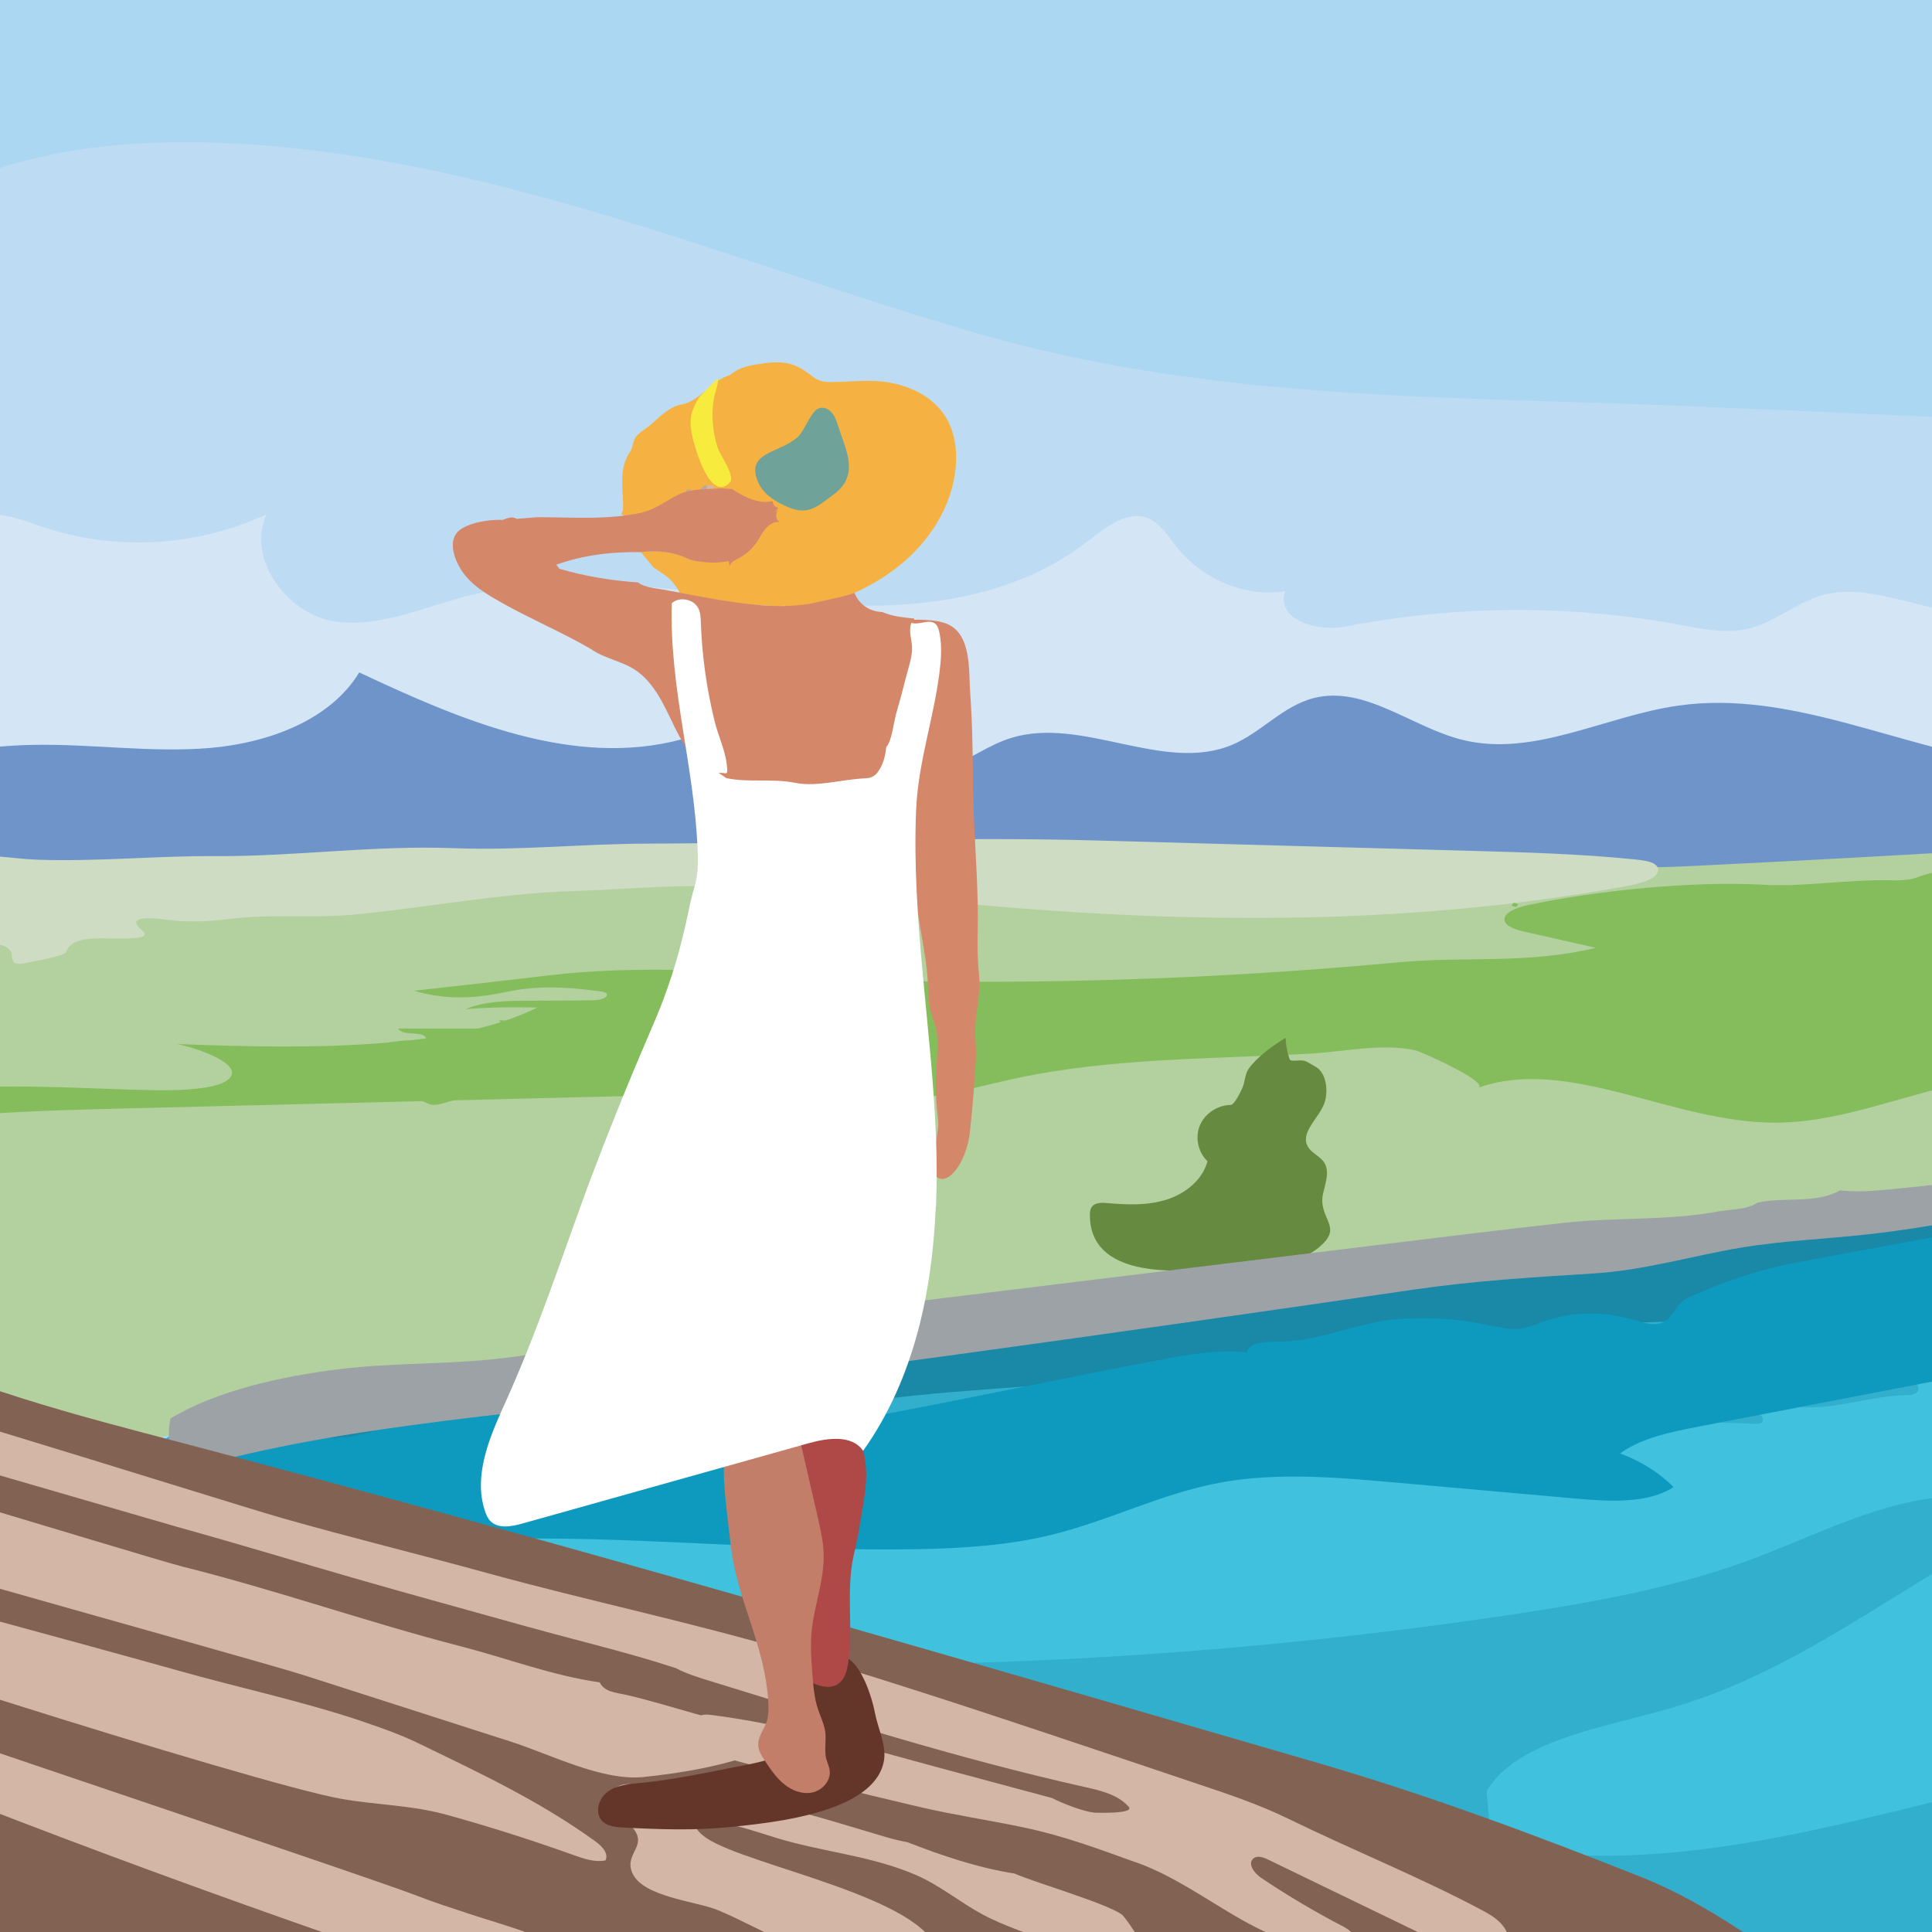 <?xml version="1.0" encoding="UTF-8"?> <svg xmlns="http://www.w3.org/2000/svg" xmlns:xlink="http://www.w3.org/1999/xlink" xmlns:i="http://ns.adobe.com/AdobeIllustrator/10.0/" id="Layer_1" version="1.1" viewBox="0 0 243.97 243.97"><defs><style> .st0 { fill: none; } .st1 { fill: #0d9abe; } .st2 { fill: #668b40; } .st3 { fill: #6f94c9; } .st4 { fill: #bddcf3; } .st5 { fill: #643629; } .st6 { fill: #ae4947; } .st7 { fill: #abd7f2; } .st8 { clip-path: url(#clippath-1); } .st9 { fill: #d4e6f6; } .st10 { fill: #fff; } .st11 { fill: #cddcc2; } .st12 { fill: #f5b242; } .st13 { fill: #9da2a6; } .st14 { fill: #d5876a; } .st15 { fill: #b3d09f; } .st16 { fill: #826353; } .st17 { fill: #31afcd; } .st18 { fill: #6fa399; } .st19 { fill: #d3b6a5; } .st20 { fill: #c37e69; } .st21 { fill: #bba8a2; } .st22 { fill: #85bd5d; } .st23 { fill: #f7ec3e; } .st24 { fill: #40c1dd; } .st25 { fill: #a3d2f1; } .st26 { clip-path: url(#clippath); } .st27 { fill: #1a88a7; } </style><clipPath id="clippath"><rect class="st0" width="243.97" height="243.97"></rect></clipPath><clipPath id="clippath-1"><rect class="st7" x="-2.01" y="-106.5" width="257.2" height="352.8"></rect></clipPath></defs><g class="st26"><g><rect class="st7" x="-2.01" y="-106.5" width="257.2" height="352.8"></rect><g class="st8"><path class="st25" d="M288.28-19.94c0,7.6.97,15.43-.07,23-19.49,1.13-37.16-9.23-54.32-12.62-5.51-1.09-11.34-1.69-16.69-2.98-4.19-1.01-8-2.41-11.95-3.67-7.64-2.42-15.85-4.29-24.09-6.06-21.67-4.66-43.74-8.76-65.51-13.3-11.02-2.3-21.97-4.71-32.71-7.37-9.86-2.43-19.06-5.66-29.23-7.5-1.43-.26-3.01-.39-3.67-1.08-3.27-3.37-9.84-4.56-14.97-6.69-2.62-1.09-4.73-2.43-5.32-4.17-.57-1.66-2.05-2.68-4.89-3.26-11.46-2.34-10.88-17.56-15.67-25.3-1.95-3.15-4.55-5.92-6.5-9.07-1.95-3.15-3.23-6.91-2.2-10.42,1.24-4.21,5.65-7.12,10.26-8.01,4.6-.89,9.38-.11,13.95.93,3.24.74,6.54,1.65,9.16,3.57,5.61,4.1,6.7,11.2,10.82,16.31,5.26,6.52,14.27,8.36,21.12,13.08,3.48,2.39,7.63,3.74,12.23,4.79,3.94.89,6.81,1.89,7.87,4.19.44.97,1.62,1.59,3.75,1.61,4.13.04,9.19,2.28,12.82,3.25,5.41,1.46,10.85,2.88,16.41,4.18,10.7,2.5,21.82,4.56,33.38,5.5,7.51.61,15.15.73,22.61,1.52,5.14.54,9.94,2.46,15.19,2.46,3.29,0,6.72-.32,8.62,1.76.55.6,2.09.42,3.11.65,3.73.82,8.14.89,10.54,3.24.85.84,2.91,1.74,5.27,1.87,4.32.23,6.93,1.66,9.01,3.57,2.06,1.89,4.37,3.62,8.84,4.15,2.6.31,3.9,1.29,4.12,2.89.27,1.91,2.08,3.61,5.57,4.39,4.07.92,6.83,2.36,8.47,4.6,1.06,1.46,3.01,2.85,6.18,2.93,4.94.13,7.47,1.82,9.75,3.77.86.73,1.45,1.65,3.16,1.83,5.19.53,10.25,1.46,15.6,1.48Z"></path><path class="st4" d="M-44.61,75.47c-1.95-15.66-.49-16.41,9.53-28.03,8.52-9.88,17.83-19.19,30.04-24.38,10.5-4.46,22.18-5.5,33.58-4.99,32.63,1.44,62.99,14.67,93.92,23.76,30.22,8.88,59.7,8.15,90.94,9.47,39.48,1.67,79.04,3.34,118.07,8.07,16.27,1.97,11.75,8.83,14.55,17.68.98,3.09-1.48,6.34-4.94,8.19-3.46,1.84-7.75,2.56-11.93,3.14-43.93,6.1-89.05,1.7-133.6-.87-40.98-2.36-82.09-3.14-123.18-3.92-31.33-.6-62.67-1.19-94-1.79-5.31-.1-11.01.1-16.25-.62-6.8-.93-6.08-.61-6.71-5.72Z"></path><path class="st9" d="M-23.86,78.46c1.59.99,3.15,2.15,4.94,2.35,7.38.8,8.9-13.44,16.07-15.57,2.72-.81,5.55.41,8.25,1.31,9.22,3.08,19.37,2.5,28.26-1.6-2.59,5.64,2.63,12.44,8.23,13.45,5.6,1.02,11.14-1.55,16.66-3.02,13.03-3.46,26.64-.78,39.98.54,13.34,1.32,27.74.96,38.78-7.53,2.36-1.82,5.15-4.09,7.81-2.88,1.44.66,2.37,2.18,3.4,3.48,3.38,4.25,8.71,6.45,13.75,5.68-1.19,3.69,4.19,5.13,7.65,4.45,13.94-2.71,28.3-2.78,42.26-.21,2.87.53,5.83,1.17,8.67.46,3.18-.79,5.88-3.17,9.02-4.13,5.59-1.69,11.35,1.38,17.11,1.97,10.33,1.08,20.26-5.83,30.62-5.13,5.62.38,10.95,3.01,15.76,6.29,1.62,1.11,3.27,2.33,5.15,2.65,2.36.4,4.69-.65,6.95-1.49,14.17-5.24,29.59-2.29,44.27.7,2.51,4.24-2.45,9.1-6.73,10.81-13.24,5.27-27.53,5.98-41.58,6.64l-45.71,2.14c-6.49.3-12.99.61-19.48.26-6.5-.35-12.95-1.36-19.43-2.1-20.47-2.35-41.1-2.08-61.68-1.69-60.55,1.16-121.08,3.37-181.57,6.63-5.97.32-12.1.63-17.76-1.51-2.31-.87-4.67-2.35-5.57-4.88-.96-2.7,2.37-9.58,2.37-13.23,0-.43,6.75-4.67,7.88-5.25,4.78-2.43,10.33-2.72,15.08.02.19.11.39.23.58.35Z"></path><path class="st3" d="M328.6,92.68c1.88,2.92.42,10.72.42,13.63-2.6-.01-5.2-.03-7.79-.04-.32-.53-.84-.63-1.43-.58-1.68.01-3.36.03-5.04.04-.94-.02-1.88-.05-2.81-.08-6.5.53-12.93,1.93-19.52,1.38-1.37-.11-2.91.27-3.4-1.54-.09-.33-.58-.79-.91-.81-.7-.03-.88.57-.98,1.13-.13.75-.29,1.49-.44,2.24-3.1-.03-6.19-.07-9.29-.1-.68-1.04-1.47-1.41-2.49-.35-5.91.3-11.81.6-17.72.9-.98,0-1.96-.01-2.95-.02-.67.03-1.35.06-2.02.09-1.06-.26-1.92-.12-2.27,1.01-1.12.14-2.25.29-3.37.43-2.29-.39-4.48-.08-6.57.87-.23.22-.47.44-.7.66-1.85.51-3.71.9-5.66.78-3.43-1.09-7.11-2.18-10.5-1.02-2.93,1-5.63.93-8.51.68-2.6-2.79-5.53-1.19-8.39-.54-.76.16-1.1.62-1.11,1.33-1.41.02-2.81.05-4.22.07-6.43-1.5-12.99-2.15-19.59-2.49-2.18-.11-3.01,1.4-3.92,2.81-.46.01-.92.03-1.38.04-2.87,0-5.65-1.9-8.59-.34-.7.05-1.41.1-2.11.15-.61-.1-1.14.02-1.54.48-1.14.04-2.29.08-3.43.11-6.97-.18-13.94-.8-20.92-.19-.88.08-1.58-.56-2.31-.62-3.92-.3-7.44-2.33-11.6-1.9-4.63.48-9.29-.02-13.97,1.12-2.79.68-6.05-.28-8.93,1.03-.44,0-.88,0-1.31,0-.94-.05-1.88-.12-2.83-.13-14.61-.24-29.1,2.24-43.77,1.43-10.76-.59-21.59-.27-32.38-.11-10.89.16-21.74-1.14-32.63-.56-4.12.22-8.41.3-12.24,1.49-3.44,1.07-6.77,1.13-10.09.83-10.04-.9-19.95-.46-29.79,1.53v-11.86c23.85,2.32,43.28-11.17,66.62-11.6,7.44-.14,14.9,1.02,22.31.39,7.41-.64,15.19-3.52,18.83-9.54,12.73,5.99,27.05,12.14,40.76,8.44,3.71-1,7.77-2.69,11.23-1.09,1.27.59,2.27,1.57,3.37,2.42,5.19,4.02,12.94,4.96,19.08,2.32,2.71-1.17,5.1-2.96,7.94-3.83,8.96-2.73,19.2,4.48,27.81.9,3.72-1.55,6.42-4.92,10.36-5.92,6.45-1.63,12.35,3.7,18.81,5.29,8.99,2.2,17.98-3.02,27.17-4.33,14.16-2.03,27.79,5.27,41.95,7.28,9.07,1.29,18.32.39,27.45-.51,11.37-1.12,22.73-2.25,34.1-3.37,2.68-.27,10.38-2.36,12.69-.41.19.17.37.37.52.6Z"></path><path class="st15" d="M-47.49,164.31c1.6,7.08,3.76,14.1,5.73,20.65.41,1.36.92,2.81,2.43,3.69,1.86,1.08,4.56.92,6.95.68,37.52-3.76,73.62-12.61,110.77-17.92,30.22-4.32,61-6.27,91.57-9.07,58.59-5.37,117.92-12.46,174.7-24.02.58-10.74-.16-22.91.41-33.65-15.66-2.36-31.9-1.28-47.84-.23-16.06,1.06-32.13,2.08-48.22,3.02-12.01.7-24.02,1.35-36.04,1.93-11.42.55-22.8-.48-34.3-.29-11.73.19-23.33,1.41-34.92,2.6-10.5,1.08-22.01.41-32.65.41-8.42,0-16.98-2.05-25.41-2.69-8.66-.66-17.39-.85-26.09-.56-7.51.25-15.02.85-22.54.68-4.32-.09-8.62-.44-12.94-.55-5.09-.13-10.19.07-15.27.27-15.18.6-30.6,1.23-44.94,4.81-3.03.76-6.08,1.68-8.36,3.28-3.51,2.46-3.41,6.43-3.53,9.7-.18,4.92-1.32,9.41-1.72,14.21-.87,10.54,1.79,21.21,2.84,31.67.16,1.57.65,3.11.83,4.68.16,1.39.07,2.8-.27,4.17-.08.33-.17.67-.04.99.29.68,1.44.93,2.42,1.06,8.04,1.1,16.35,1.19,24.44.28l-27.99-19.83Z"></path><path class="st11" d="M120.86,114.04c-3.27-.31-6.54-.64-9.81-1.01-5.9-.65-11.9-.33-17.78-.88-6.82-.64-13.7.16-20.52.36-9.7.29-18.69,2.1-28.11,2.99-5,.48-10.34-.11-15.43.52-2.72.34-5.38.5-8.3.11-1.46-.2-5.3-.58-3,1.33,1.14.95-.6,1.01-2.09,1.05-3.03.08-6.62-.54-7.47,1.71-.19.5-3.38,1.02-5.22,1.42-1.66.36-1.61-.58-1.65-1.09-.07-.85-1.45-1.64-2.73-1.02-2.86,1.39-6.74,1.49-9.91,2.53-7.15,2.35-15.36,2.06-22.81,2.65-2.25.18-4.63.34-6.64-.69s-3.35-3.71-2.15-5.62c.73-1.16,2.12-1.69,3.41-2.14,5.64-1.98,11.46-4.34,17.36-5.39,5.46-.97,11.02-1.24,16.51-2.52,3.2-.75,6.75.09,10.15.21,7.56.27,15-.5,22.55-.45,10.1.06,19.89-1.4,30.24-1,8,.31,16.2-.56,24.32-.58,18.97-.05,37.68-.93,56.51-.4,15.8.44,31.6.88,47.4,1.31,6.97.19,13.97.39,20.79,1.09.76.08,1.55.17,2.12.41,1.16.49.96,1.4-.01,1.97-.97.57-2.48.86-3.93,1.12-27.91,5.01-55.87,4.61-83.79,1.99Z"></path><path class="st22" d="M359.99,102.61c-17.11,1.07-35.2.59-52.13,1.52-2.02.11-3.94.56-5.91.86-.93.54-1.86.54-2.8,0-1,0-2,.01-2.99.02-5.05.99-9.55,2.68-15.45,2.61-8.65-.11-16.79,1.14-25.08,1.97-1.77.18-3.48.26-5.24.24-2.94-.03-5.81-.02-8.21.93-1.05.42-2.37.43-3.67.4-5.33-.1-10.82.85-15.67.57-9.04-.52-21.32.73-29.9,2.57-1.44.31-3.17.96-2.94,1.95.18.78,1.5,1.18,2.64,1.43,2.96.67,5.92,1.34,8.87,2.01-8.78,2.1-16.35,1.03-25.08,1.84-18.92,1.77-38.25,2.59-57.55,2.43-4.42-.04-8.91-.26-13.42-.51-.49-.09-1.05-.16-1.64-.2l-.63.07c-11.42-.68-22.96-1.48-34.09-.13-5.34.65-10.72,1.23-16.82,1.92,4.48,1.32,8.26.86,11.81.12,3.72-.78,7.3-.61,11.01-.13.77.1,1.67.14,1.53.6-.12.37-.9.59-1.7.61-2.68.05-5.36.05-8.03.06-2.89,0-5.72.06-8.1,1.06,3.03-.25,6.02-.26,9.07-.2-1.25.62-2.6,1.16-4.03,1.64-.26-.01-.52-.02-.79-.04.03.11.1.18.2.24-.93.3-1.9.56-2.89.81h-10.08c.54,1.03,3.18.22,3.54,1.24-.6.08-1.2.16-1.81.23-1.05.06-2.11.13-3.09.31-8.5.73-17.85.52-26.5.18,4.04.93,8.79,3.02,6.08,4.7-1.15.71-3.23.93-5.12,1.06-8.86.62-35.86-2.9-40.58,3.66,4.69,1.12,10.75-.26,15.72-.6,5.77-.4,11.62-.54,17.45-.69,12.45-.31,24.9-.61,37.35-.92.28.1.56.22.83.35.64.32,1.81-.07,2.55-.29.21-.06.42-.11.63-.16,5.74-.14,11.49-.28,17.23-.43,8.99-.22,18.02-.44,26.96.02,4.44.23,8.93.62,13.32.25,4.78-.4,8.99-1.66,13.41-2.61,12.21-2.62,24.74-2.42,37.36-3.14,4.29-.24,8.85-1.33,13.09-.41.88.19,9.59,4.15,7.92,4.74,11.52-4.07,24.48,4.41,37.55,4.4,5.14,0,10.04-1.35,14.78-2.68,18.44-5.16,36.89-10.32,55.33-15.48,17.45-4.88,32.49-12.49,50.59-15.33,7.48-1.16,17.1-.93,24.97-1.07.73-.01,1.54-.04,2.03-.29.38-.19.46-.47.53-.72.41-1.61.81-3.23,1.22-4.84-4.43.57-8.97.97-13.59,1.26ZM191.46,114.52c-.19-.05-.49-.08-.54-.16-.06-.09.14-.23.22-.35.19.05.48.08.54.17.05.08-.14.23-.22.35Z"></path><path class="st2" d="M166.64,157.45c-.22.18-.48.37-.77.57-2.72,1.86-8.99,1.73-12.22,2.1-5.35.62-16.04,1.2-16.02-6.7,0-.37.04-.76.27-1.05.41-.53,1.22-.51,1.9-.45,2.5.22,5.08.33,7.47-.42,2.39-.74,4.59-2.49,5.21-4.86-1.19-1.14-1.59-2.99-.97-4.5.62-1.51,2.21-2.58,3.88-2.61.51,0,1.33-1.77,1.5-2.16.34-.78.32-1.77.8-2.43,1.15-1.56,3.02-2.88,4.66-3.89.02.86.17,1.72.44,2.54.03.09.06.19.14.25.09.08.21.09.33.1.5.03,1.02-.11,1.5.03.2.06.38.16.56.27.28.16.57.33.85.49,1.41.81,1.58,3.27,1.04,4.66-.73,1.89-3.05,3.63-2.06,5.4.47.83,1.52,1.19,2.05,1.99.76,1.14.16,2.64-.13,3.97-.68,3.15,2.66,4.14-.44,6.69Z"></path><path class="st17" d="M281.16,153.13c2.53-.14,6.79-.49,8.63,1.73,1.78,2.15,1.57,7.34,1.76,9.99.42,5.88.84,11.75,1.27,17.63.59,8.24.35,16.39,1.14,24.59.88,9.17,1.05,18.4.5,27.59-.31,5.13-.76,10.63,1.87,15.05.5.85,1.14,1.74,1.04,2.72-.1.94-.85,1.66-1.58,2.26-5.86,4.79-13.52,7-21.08,7.39-7.56.39-15.11-.91-22.51-2.48-13.5-2.87-26.65-6.78-39.22-12.52-11.77-5.37-26.37-7.58-38.94-11.18-28.36-8.12-56.82-15.99-85.75-21.82-.87-.18-1.74-.35-2.61-.52-14.92-2.95-27.81-7.38-43.81-8.09-7.2-.32-17.06-6.17-21.63-11.73-1.59-1.93-2.89-4.35-2.61-6.87.27-2.46,2.05-4.53,4.15-5.75,4.71-2.73,10.88-1.77,16.11-2.26,7.11-.66,14.22-1.34,21.34-2.03,14.21-1.39,28.42-2.83,42.62-4.32,28.38-2.97,56.73-6.12,85.09-9.3,7.94-.89,15.87-1.78,23.81-2.68,14.13-1.59,28.26-3.18,42.39-4.78,9.31-1.05,18.63-2.1,28.04-2.62Z"></path><path class="st27" d="M264.28,148.39c-9.98.76-19.91,1.93-29.8,3.14-24.17,2.96-48.27,6.18-72.29,9.66-12.72,1.84-25.03,4.15-37.84,5.6-10.79,1.22-21.59,2.44-32.24,4.2-8.55,1.41-18.21,5.08-26.89,4.61-2.17.76-4.58.68-6.91.9-4.5.64-9.01,1.28-13.51,1.92-1.83,1.55-4.49,1.81-7.2,1.99-1.23.08-2.88-.41-3.28.95,1.78,2.08,4.65.97,6.93.88,3.86-.16,9.06-1.65,12.81-1.18,2.97.37,3.03,1.49,5.48,2.43,6.39,2.47,13.47,2.53,20.39,1.09,7.59-1.57,14.47-4.52,21.99-6.24,11.46-2.62,24.41-2.78,36.2-4.01,14.05-1.46,27.86-1.53,41.78-4.03,5.41-.97,10.77-2.13,16.3-2.69,6.69-.69,13.51-.5,20.23-1.04,8.46-.67,16.64-2.47,24.75-4.26,11.77-2.6,23.61-5.21,34.59-9.17,3.13-1.13,6.68-3.22,5.49-5.55-5.68.1-11.34.39-16.99.82Z"></path><path class="st24" d="M287.46,205.19c1.73-7.91-.31-17.03,1.2-24.53,1.04-5.16-.11-8.65-3.89-9.28,1.13-.84,1.64-2.09,1.47-3.24-.24-1.62-1.5-3.09-2.73-4.5-10.13,2.7-21.21,2.16-31.73,3.63-3.37.47-13.28,1.53-14.35,4.23-1.34,3.41,4.74,1.81,4.83,3.86.03.68-.93.81-1.59.82-4.61.08-8.78,1.86-13.48,1.48-3.3-.27-6.55.51-9.85.06-.56-.08-1.11-.02-1.21.43-.1.45.38.67.95.67,1.06,0,2.15,0,3.18-.13,1-.13,2.19-.36,2.34.49.15.87-1.24.58-1.96.56-4.57-.17-9.09.01-13.72-.69-4.51-.68-9.63-.95-13.43,1.85-.96.7-2.41.84-3.87.81-2.47-.05-4.94-.05-7.41-.05-1.25,0-2.58-.09-3.44.84,5.02,2.19,10.8.82,16.91,1.65-5.22,1.87-9.94,2.87-15.08,2.15-4.89-.69-9.7-.44-14.52-.05-2.33-.94-5.24-1.22-7.94-1-3.76.31-7.26,1.43-10.79,2.38-9.29,2.52-19.17,3.99-29.14,4.32-7.02.23-14.06-.09-21.08-.41-7.27-.34-14.66-.44-21.9-1-3.89-.3-9.78-2-12.4.96-1.61,1.82-2.12,2.64-5.69,2.85-1.21.07-1.4.65-.38,1.35,1.95,1.34.24,1.88-1.35,1.73-7.3-.68-13.67,1.97-20.71,2.28-3.54.16-7.06.03-10.58.13l-.03,4.27c2.47.08,4.61.71,6.56,1.68,1.83.11,3.6.37,5.25.93,3.98,1.34,9.34.52,13.8.94,6.82.64,13.66,1.17,20.52,1.58,13.22.78,26.48,1.12,39.73,1,27-.23,53.95-2.33,80.42-6.27,10.9-1.62,21.85-3.59,31.73-7.4,10.01-3.86,20.79-9.75,31.38-6.83,1.18,1.89-1.18,3.88-3.32,5.19-3.86,2.38-7.71,4.77-11.57,7.15-8.48,5.23-17.14,10.55-27.38,13.55-8.76,2.56-19.65,4.09-23.48,10.54l.57,6.78c22.62,4.62,45.84-3.34,68.25-8.39,7.03-1.58,14.34-2.94,20.39-6.05,6.55-3.37,9.34-8.08,10.48-13.31Z"></path><path class="st1" d="M290.76,147.2c-9.41-.19-22.05,4.72-31.1,6.27-10.91,1.87-21.77,3.9-32.62,5.92-5.09.95-9.48,2.5-13.82,4.45-2.43,1.09-1.7,4.42-6.23,3.02-4.73-1.46-8.92-1.32-13.26.46-1.07.44-2.45.65-3.92.37-2.82-.53-5.49-1.13-8.46-1.2-1.7-.04-3.42-.08-5.1.09-1.01.1-2,.28-2.98.49-4.44.93-7.45,2.34-12.13,2.36-.75,0-1.52,0-2.22.18-.7.17-1.34.55-1.46,1.05-.01.05,0,.09,0,.14-3.02-.36-6.49.09-9.53.65-13.31,2.45-26.43,5.38-39.76,7.78-10.98,1.98-22.95,2.89-34.56,1.74-4.78-.47-8.2-2.49-12.54-3.07-5.71-.77-11.19,2.57-16.51,3.44-6.07.99-11.59-1.29-17.34,1.44-.97.46-1.95,1.04-2.54,1.96-1.11,1.73-.55,4.03.09,5.99.11.33.22.67.45.93.22.25.54.4.84.54,13.55,6.13,28.5,2.01,42.75,2.08,15.63.07,31.23,1.62,46.87,1.35,5.74-.1,11.53-.46,16.99-1.79,7.36-1.78,13.91-5.23,21.42-6.62,7.12-1.31,14.59-.67,21.88-.03,7.72.69,15.44,1.37,23.16,2.06,4.22.37,8.98.63,12.2-1.46-1.76-1.8-4.1-3.27-6.74-4.25,2.64-1.95,6.38-2.71,9.95-3.4l54.27-10.46c4.2-.81,18.74-1.57,21.37-4.11,1.31-1.26.59-18.37.59-18.37Z"></path><path class="st13" d="M330.4,138.77c2.28-.38,6.6-4.02,8.37-3.06,5.09,2.75-2.1,5.51-4.03,5.82-9.57,1.51-19.14,3.05-28.72,4.53-5.56.85-11.12,1.71-16.68,2.56-5.72.88-11.44,1.76-17.25,2.33-3.24.32-6.5.54-9.73.9-8.9.99-17.48,3.02-26.38,4.01-5.37.6-10.84.81-16.12,1.69-6.23,1.04-12.16,2.86-18.63,3.26-7.8.49-15.15.93-22.85,2.06-19.48,2.86-38.99,5.63-58.53,8.31-8.65,1.18-17.3,2.35-25.96,3.52-3.83.52-7.67,1.03-11.5,1.55-19.75,2.66-41.02,4-59.77,9.62-1.19-2.11-1.57-4.48-1.09-6.75,5.94-3.56,14.11-5.35,21.53-6.25,6.07-.74,12.32-.58,18.43-1.15,5.11-.48,10.08-1.45,15.08-2.28,7.28-1.21,14.66-2.11,22.04-3.01l77.11-9.43c7.31-.89,14.61-1.79,21.94-2.6,6.19-.68,13.26-.26,19.24-1.41,1.69-.32,3.62-.18,5-1.11,3.39-.78,7.38.19,10.44-1.56,2.93.33,5.72-.09,8.64-.36,5.2-.5,10.27-1.34,15.42-1.91,3.84-.53,7.68-1.06,11.52-1.6.45-.02.89-.05,1.34-.08,3.54.36,6.91.22,9.77-1.43,1.33-.02,2.66-.05,3.99-.07,2.99-.54,6.26-.3,9.03-1.43,6.24-.68,12.47-1.45,18.75-2.01,6.61-.59,13.12-1.57,19.6-2.64Z"></path><g><path class="st16" d="M-48.31,247.39c-.22-2.85-.03-5.81,0-8.35.11-7.54.21-15.08.31-22.62.21-16.6.46-33.21.45-49.81,0-1.6.07-3.38,1.19-4.5.66-.66,1.57-.97,2.47-1.19,9.43-2.32,18.64,3.6,27.31,7.99,12.39,6.26,25.94,9.72,39.35,13.24,42.77,11.23,85.26,23.49,127.72,35.84,5.26,1.53,10.52,3.06,15.79,4.59,13.93,4.05,27.44,9.08,40.92,14.43,9.13,3.63,15.67,9.15,23.93,14.14-6.28,8.56-18.88,8.33-29.47,7.54-25.37-1.88-50.91-2.02-76.23.56-16.18,1.65-32.26,4.41-48.5,5.32-13.08.73-26.2.27-39.29-.36-24.92-1.19-49.81-2.95-74.65-5.27-2.11-.2-4.3-.42-6.14-1.49-3.67-2.14-4.84-6-5.16-10.06Z"></path><path class="st19" d="M-39.81,188.47c-2.01-.71-3.74-1.57-4.36-4.26-.43-1.87.03-3.86.91-5.58,4.59.41,61.93,18.11,66.39,19.22,11.81,2.95,23.23,6.99,35,10.03,5.87,1.51,11.53,3.7,17.6,4.57.64,1.25,2.06,1.28,3.23,1.55,5.84,1.35,11.45,3.47,17.41,4.44.83.13,2.01.47,2.06,1.28.07,1.15-1.33.95-2.15,1.32-4.19,1.88-10.46,2.9-15.03,3.36-5.21.53-11.73-2.86-16.75-4.47-8.62-2.77-17.23-5.53-25.85-8.3-7.31-2.35-68.65-19.07-75.65-22.13-.94-.41-1.91-.7-2.81-1.02Z"></path><path class="st19" d="M143.52,235.19c9.16,3.3,15.81,11.34,25.88,10.82.61-.03,1.34-.13,1.62-.68.4-.81-.55-1.61-1.36-2.03-3.58-1.86-7.06-3.92-10.41-6.17-.85-.57-1.75-1.78-.98-2.44.49-.42,1.25-.16,1.83.12,8.2,3.97,16.41,7.94,24.61,11.91,1.75.84,4.15,1.56,5.36.04.77-.96.55-2.44-.17-3.43-.72-1-1.83-1.63-2.92-2.2-7.88-4.18-16.25-7.53-24.27-11.45-3.67-1.79-7.56-3.1-11.44-4.4-2.88-.97-5.76-1.93-8.63-2.9-14.03-4.71-28.06-9.42-42.24-13.65-12.8-3.82-26.11-6.57-38.88-10.09-8.63-2.38-17.34-4.5-25.94-6.95-7.38-2.1-68.24-21.41-75.88-22.26-.74-.08-1.51-.1-2.18.19-.67.29-1.21.99-1.07,1.69.25,1.27,2.38,1.81,2.17,3.08,1.6.56,3.18.93,4.83,1.35,1.94.5,57.02,16.54,58.95,17.08,7.53,2.09,15,4.36,22.5,6.52,7.14,2.06,14.33,4.01,21.49,6.02,5.02,1.4,10.09,2.63,15.09,4.09,1.3.38,2.59.79,3.87,1.2,1.28.68,2.71,1.13,4.1,1.56,15.68,4.82,31.41,9.85,47.49,13.44,2.05.46,4.26.97,5.6,2.52.79.91-4.21.74-4.35.73-1.45-.16-4.03-1.17-5.35-1.85-4.68-1.26-9.37-2.51-14.05-3.77-9.61-2.58-19.01-5.45-28.98-6.72-.62-.08-1.38-.1-1.74.4-1.63,2.27,3.57,5.04,5.1,5.45,7.62,2.06,15.27,3.98,22.96,5.77,4.34,1.01,8.76,1.67,13.12,2.58,5.17,1.09,9.46,2.72,14.26,4.44Z"></path><path class="st19" d="M79.52,230.42c-.63-.62-1.37-1.14-1.87-1.86-.5-.71-.73-1.71-.23-2.43.42-.61,1.24-.86,2-.83.76.03,1.48.3,2.2.53,3.73,1.2,7.71,1.46,11.64,1.71,5.61.36,10.83,2.15,16.2,3.72,1.69.49,3.35,1.06,5.1,1.36,4.38,1.7,8.83,3.22,13.56,3.97,2.37,1.07,11.34,3.67,13.5,5.14.63.43,4.3,6.1,3.42,6.08-5.06-.08-16.42-3.61-20.9-6.02-2.88-1.55-5.44-3.7-8.43-5-5.64-2.45-11.71-2.9-17.57-4.67-3.42-1.04-6.88-2.37-10.45-2.14,0,.97.85,1.69,1.66,2.22,5.36,3.47,27.73,7.49,29.01,14.39-5.54,1.3-11.41,1.06-16.85-.59-3.77-1.14-7.2-3.27-10.82-4.78-2.75-1.14-9.54-1.66-10.85-4.72-1.11-2.62,2.38-3.45-.32-6.09Z"></path><path class="st19" d="M59.03,241.61c5.21,1.72,11.33,3.13,15.49,6.84.47.42.96.98.84,1.6-.13.65-.87.97-1.51,1.14-6.58,1.76-13.5-.46-19.96-2.65-30.38-10.35-60.97-21.66-90.48-34.4-2.08-.9-4.27-1.74-6.22-2.92-.33-.2-.68-.43-.8-.78-.12-.34,0-.71.2-1.02.65-1.05,2.02-1.52,3.3-1.48,1.27.04,2.48.51,3.66.97,6.23,2.45,82.98,28.07,89.21,30.52,2.01.79,4.15,1.47,6.29,2.18Z"></path><path class="st19" d="M45.94,217.44c2.35.8,4.73,1.64,6.96,2.73,7.77,3.77,15.25,7.26,22.32,12.38.79.57,1.67,1.5,1.24,2.38-1.38.27-2.78-.23-4.1-.7-5.22-1.87-10.5-3.55-15.84-5.03-4.65-1.29-8.85-1.23-13.45-2.05-10.79-1.91-74.65-22.18-84.58-26.65-1.06-.48-2.16-1-2.89-1.88-.73-.89-.96-2.26-.2-3.12.54-.62,1.43-.84,2.26-.97,3.77-.59,61.24,15.41,64.88,16.44,7.34,2.08,15.77,3.88,23.39,6.46Z"></path></g></g></g><g><path class="st5" d="M106.49,227.69c-4.57,2.07-10.93,2.67-14.02,3-4.66.49-9.05.33-13.74.09-.98-.05-2.07-.15-2.73-.88-.93-1.03-.4-2.79.71-3.62,1.1-.83,2.56-.99,3.93-1.11,4.36-.4,8.37-1.29,12.73-2.14,2.27-.44,5.57-1,7.18-2.85,2.29-2.63.56-5.57-.21-8.72-.07-.3-.15-.61-.09-.91.1-.57.6-.98,1.08-1.35.17-.13.35-.27.56-.32.39-.11.8.06,1.2.16.97.23,2-.01,2.99.05,2.55.18,4.07,5.36,4.43,7.32.34,1.81,1.46,4.03,1.11,5.96-.44,2.42-2.48,4.12-5.13,5.32Z"></path><path class="st12" d="M119.31,52.48c-.34-.51-.73-.98-1.17-1.4-1.54-1.48-3.64-2.38-5.77-2.76-2.5-.46-4.89-.09-7.4-.08-2.06.01-2-.65-3.87-1.73-1.46-.84-2.92-.86-4.55-.64-1.28.17-2.6.35-3.71,1.01-.24.14-.47.31-.68.49-2.12.57-3.68,3.17-6,3.7-1.56.22-2.74,1.46-3.86,2.45-.57.51-1.32.91-1.84,1.45-.6.62-.47,1.44-.89,2.07-1.4,2.06-.94,4.37-.89,6.63,0,.49.05.85-.24,1.25.2.17.43.21.69.18,2.15-.23,4.28-.71,6.32-1.44.86-.3,1.71-.65,2.39-1.25.17-.15.3-.31.42-.47l.66,9.02c-.73-.06-1.45-.13-2.13-.45-1.87-.88-3.85-1.02-5.87-.8.54.65,1.08,1.3,1.62,1.96,1,.69,2.12,1.25,2.77,2.36.7.79.83,1.47-.36,1.89.38.07.75.14,1.13.22l1.62-.53c1.1,1.21,6.73.67,8.48.81.95.08,1.94.14,2.9.06.72.75,2.21.68,3.34.37,4.37-1.21,8.62-3.14,12.01-6.16,3.39-3.02,5.87-7.2,6.26-11.72.2-2.24-.15-4.6-1.38-6.49Z"></path><path class="st18" d="M97.7,63.08c-.79-.52-1.48-1.16-1.88-2.01-1.89-4.05,2.61-3.76,4.93-5.9.9-.83,1.64-3.27,2.69-3.62.58-.19,1.23.11,1.62.58.39.47.59,1.06.77,1.64,1.04,3.27,2.75,6.21-.58,8.69-2.33,1.73-3.34,2.75-6.25,1.35-.45-.21-.89-.45-1.31-.73Z"></path><path class="st23" d="M91.24,57.77c-.28-.51-.53-.95-.62-1.23-.61-1.92-.8-3.97-.52-5.96.13-.95.59-1.83.57-2.68,0-.32-2.31,2.15-2.45,2.39-.86,1.45-1.19,2.32-.92,4.2.16,1.08,2.23,9.25,4.87,6.42.5-.54-.29-1.99-.93-3.14Z"></path><path class="st21" d="M88.98,61.25c.1.02.19.06.28.1.01.14.02.27.03.41-.26.33-.53.39-.8.01.16-.17.32-.35.49-.52Z"></path><path class="st19" d="M89.29,61.76c-.01-.14-.02-.27-.03-.41.27-.01.55-.03.82-.04.02.13.03.27.05.4l-.84.05Z"></path><path class="st21" d="M86.55,62.17c.14-.39.45-.43.8-.37-.27.12-.53.25-.8.37Z"></path><path class="st6" d="M104.97,180.72c1.32.54,3.53.24,4.05,2.47.85,3.65-.02,6.4-.57,10.11-.19,1.3-.57,2.57-.8,3.87-.75,4.26.11,8.67-.56,12.93-.15.94-.42,1.94-1.19,2.5-1.22.89-2.92.18-4.24-.54,1.03-1.69.48-3.84.33-5.81-.18-2.35.27-4.72.1-7.07-.2-2.69-1.2-5.26-1.74-7.9-.47-2.27-1.12-6.12-.11-8.27.82-1.74,3.52-.77,4.72-2.29Z"></path><path class="st20" d="M96.31,182.23c1.57.65,3.28.59,4.73-.3l2.19,9.51c.37,1.62.75,3.25.78,4.92.06,3.33-1.26,6.54-1.54,9.87-.14,1.68-.02,3.37.11,5.06.11,1.54.23,3.09.72,4.56.31.95.78,1.85.91,2.84.15,1.13-.15,2.31.13,3.42.13.49.37.95.43,1.46.17,1.28-.92,2.51-2.19,2.78-1.27.27-2.6-.25-3.6-1.08-1-.82-1.73-1.92-2.44-3-.35-.53-.71-1.09-.78-1.73-.12-1.09.56-1.9.95-2.85.39-.96.36-1.84.3-2.9-.14-2.33-.64-4.63-1.29-6.87-1.05-3.66-2.5-7.21-3.17-10.96-.2-1.11-.33-2.24-.46-3.36-.24-2.04-.47-4.08-.63-6.13-.14-1.82.08-3.8-.21-5.58-.1-.6-.27-1.29.11-1.76.06-.08,4.61,1.97,4.96,2.12Z"></path><path class="st14" d="M118.48,141.54c.2,1.53-1.56,6.62.13,7.27.56.22,1.19-.13,1.62-.55,1.29-1.24,2.05-3.51,2.24-5.24.34-3.12.61-6.29.76-9.42.06-1.21-.09-2.43-.08-3.64.03-2.19.71-4.42.5-6.62-.19-1.9-.24-3.67-.19-5.62.11-4.76-.26-9.47-.46-14.17-.06-1.38-.1-2.76-.12-4.14-.04-3.95-.08-7.91-.36-11.85-.22-2.94.23-7.67-3.15-8.86-1.06-.37-2.2-.41-3.32-.45-.2,0-.4,0-.6.02,0-.05,0-.11-.01-.16-1.37-.14-2.74-.27-4.02-.82-1.52-.06-2.88-.86-3.52-2.42-1.32.49-3.19.82-4.95,1.23-2.08.48-4.66.49-6.78.33-4.13-.32-8.16-1.19-12.21-1.94-.93-.17-2.65-.31-3.38-.94-3.38-.23-6.7-.78-9.95-1.73-.13-.17-.25-.34-.38-.51,3.45-1.24,7.02-1.64,10.66-1.59,2.02-.22,4-.08,5.87.8.91.43,1.89.42,2.85.51.62.06,1.33,0,2.07-.13.11,0,.23-.01.34-.02.02.21.05.42.09.62.03-.11.08-.22.15-.32.22-.31.59-.47.93-.64.95-.49,1.78-1.22,2.37-2.1.37-.55.66-1.17,1.09-1.68.43-.51,1.07-.91,1.75-.85-.55-.43-.47-1-.18-1.62l-.39.39c.1-.21.25-.4.44-.55-.46-.1-.67-.39-.73-.85-.24.04-.49.07-.73.11-1.66,0-3.04-.77-4.38-1.63l-1.65-.11-.68.07c-1.91.11-3.24.03-5.01,1.03-1.31.74-2.58,1.64-4.05,1.97-4.29.97-8.83.59-13.21.59-.87.07-1.73.14-2.6.21-.62-.38-1.19-.06-1.77.13-1.59-.09-4.88.37-5.87,1.73-1.1,1.51.13,4.08,1.15,5.31,1.21,1.46,2.88,2.46,4.54,3.39,3.72,2.1,7.71,3.77,11.34,5.89,1.78,1.26,4.14,1.54,5.88,2.84,2.63,1.96,3.74,5.31,5.23,8.1,1.52,2.85,3.99,4.64,6.89,6.15,2.29,1.19,4.81,2.05,7.39,1.99,3.89-.09,7.91-2.23,11.51-.73,2.53,1.06,3.75,2.62,3.67,5.1-.04,1.2-.06,2.39-.04,3.59.01,1.01.33,1.91.39,2.93.21,4.17,1.44,8.24,1.62,12.42.04.94.03,1.89.22,2.82.19.91.58,1.76.79,2.66.45,1.93.08,3.9,0,5.85-.07,1.9.04,3.95.29,5.84Z"></path><path class="st10" d="M118.2,152.33c.12-2.9.1-5.81,0-8.69-.54-13.77-3.08-27.47-2.52-41.25.26-6.47,2.46-12.22,3.07-18.5.13-1.35.15-2.88-.17-4.2-.08-.33-.19-.67-.45-.9-.78-.7-2.06.21-3.05-.14-.38,1.21.09,2.08.1,3.23,0,1.13-.49,2.53-.77,3.63-.39,1.56-.81,3.12-1.26,4.67-.28.98-.53,3.43-1.24,4.16-.11,1.15-.38,2.24-1.09,3.19-.38.51-.87.72-1.51.75-2.98.13-6.12,1.12-8.87.58-2.97-.59-5.86,0-8.73-.6-.33-.23-.64-.46-.98-.65.02,0,.05,0,.07,0,.93-.1,1.16.52.98-1.05-.2-1.8-1.08-3.64-1.52-5.4-1.02-4.11-1.61-8.32-1.76-12.55-.02-.59-.04-1.21-.29-1.74-.56-1.21-2.38-1.59-3.38-.7-.32,10.79,2.87,20.57,3.27,31.3.04,1.09.06,2.19-.12,3.27-.19,1.14-.6,2.23-.83,3.36-.9,4.39-1.79,7.87-3.4,12.17-.59,1.57-1.26,3.11-1.92,4.65-2.65,6.15-5.15,12.37-7.51,18.64-3.49,9.51-6.48,18.69-10.68,27.93-1.91,4.21-3.86,8.93-2.4,13.32.15.46.35.92.68,1.26.98,1.01,2.65.71,4.01.33,12.06-3.38,24.12-6.77,36.18-10.15,2.39-.67,5.5-1.1,6.88.96,6.33-8.88,8.72-19.84,9.18-30.86Z"></path></g></g></svg> 